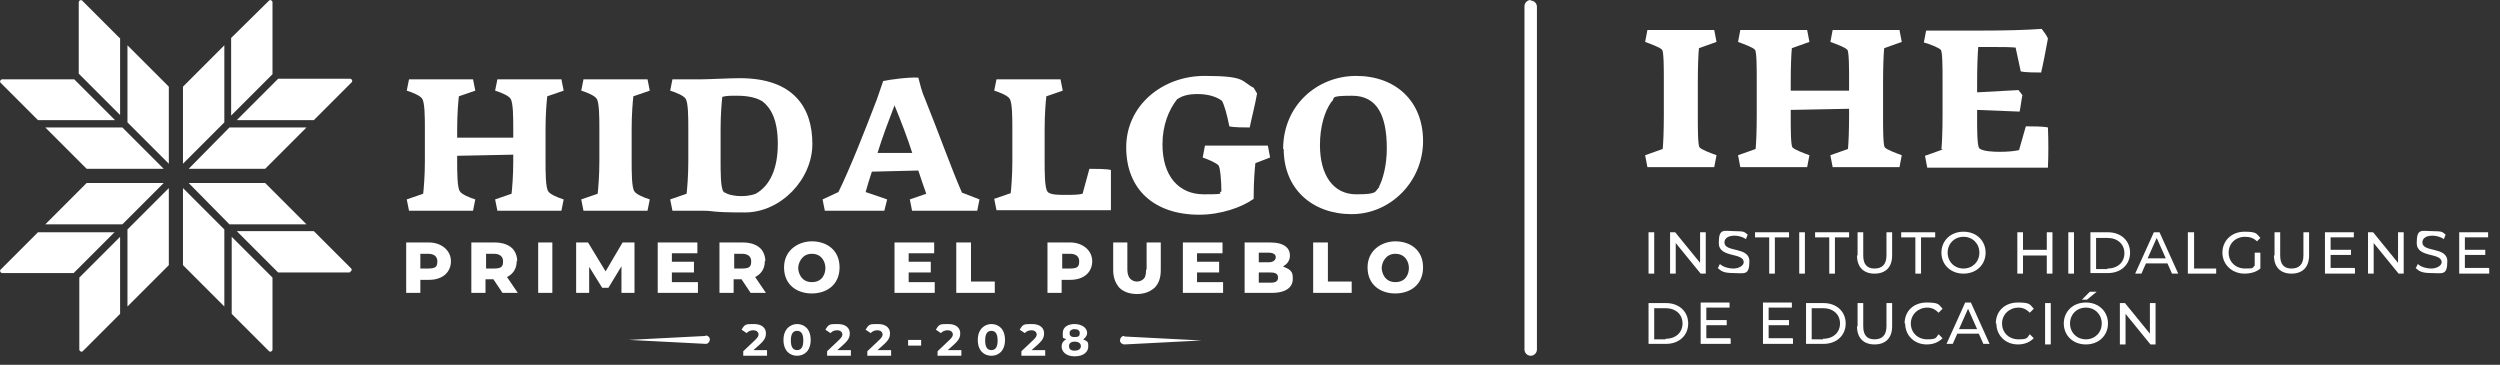 <?xml version="1.0" encoding="UTF-8"?>
<svg id="Capa_1" xmlns="http://www.w3.org/2000/svg" xmlns:xlink="http://www.w3.org/1999/xlink" version="1.1" viewBox="0 0 441.3 64.4">
  <rect x="0" y="0" width="441.3" height="64.4" fill="#333333" stroke="none"/>
  <!-- Generator: Adobe Illustrator 29.5.1, SVG Export Plug-In . SVG Version: 2.1.0 Build 141)  -->
  <defs>
    <style>
      .st0 {
        fill: none;
      }

      .st1 {
        fill: #fff;
      }

      .st2 {
        clip-path: url(#clippath);
      }
    </style>
    <clipPath id="clippath">
      <rect class="st0" width="440.7" height="63.5"/>
    </clipPath>
  </defs>
  <g class="st2">
    <g>
      <path class="st1" d="M293.5,26.3c.1-.9.2-3.2.2-5.9v-6.3c0-1.9,0-4.9-.3-5.3-.3-.4-1.9-1-3-1.4l.4-2.1h11.8l.4,2.1-3.1,1.1c-.1.9-.2,3.2-.2,5.9v6.3c0,1.9,0,4.9.3,5.3.3.4,1.9,1,3,1.4l-.4,2.1h-11.8l-.4-2.1,3.1-1.1Z"/>
      <path class="st1" d="M309.9,26.3c.1-.9.2-3.2.2-5.9v-6.3c0-1.9,0-4.9-.3-5.3-.3-.4-1.9-1-3-1.4l.4-2.1h11.8l.4,2.1-3.1,1.1c-.1.9-.2,3.2-.2,5.9v1.6h10.3c0,.1,0-1.9,0-1.9,0-1.9,0-4.9-.3-5.3-.3-.4-1.9-1-3-1.4l.4-2.1h11.8l.4,2.1-3.1,1.1c-.1.9-.2,3.2-.2,5.9v6.3c0,1.9,0,4.9.3,5.3.3.4,1.9,1,3,1.4l-.4,2.1h-11.8l-.4-2.1,3.1-1.1c.1-.9.2-3.2.2-5.9v-1.2l-10.3.2v1.3c0,1.9,0,4.9.3,5.3.3.4,1.9,1,3,1.4l-.4,2.1h-11.8l-.4-2.1,3.1-1.1Z"/>
      <path class="st1" d="M342.7,26.3c.1-.9.2-3.2.2-5.9v-6.3c0-1.9,0-4.9-.3-5.3-.4-.4-1.9-1-3-1.3l.4-2.1h9.7c4.4,0,7.9-.1,10.7-.3.4.5.9,1.2,1.1,1.7-.3,1.7-.9,4.8-1.2,6-.8,0-2.8,0-3.6-.2l-.9-4.2c-1-.1-2.4-.1-3.6-.1s-2.1,0-3,0c-.1,1.1-.2,3.5-.2,6.2v1.8l7.3-.4.7.9c-.2.9-.3,2-.5,2.9l-7.5-.3v1.5c0,2,0,4.9.4,5.3.6.5,2.3.6,3.6.6s2.5-.1,3.4-.3l1.2-4.2c1,0,3.1,0,3.9.2.1,2.3.1,4.7,0,7.1h-21.3l-.4-2.1,3.1-1.1Z"/>
    </g>
    <g>
      <path class="st1" d="M291,41h1v7.3h-1v-7.3Z"/>
      <path class="st1" d="M301.1,41v7.3h-.9l-4.4-5.4v5.4h-1v-7.3h.9l4.4,5.4v-5.4h1Z"/>
      <path class="st1" d="M303.2,47.4l.4-.8c.5.5,1.5.8,2.4.8s1.8-.5,1.8-1.1c0-1.8-4.4-.7-4.4-3.4s.9-2.1,2.8-2.1,1.7.2,2.3.6l-.3.8c-.6-.4-1.4-.6-2-.6-1.2,0-1.8.5-1.8,1.2,0,1.8,4.4.7,4.4,3.3s-.9,2.1-2.8,2.1-2.2-.4-2.8-.9Z"/>
      <path class="st1" d="M312.3,41.9h-2.5v-.9h6v.9h-2.5v6.4h-1v-6.4Z"/>
      <path class="st1" d="M317.6,41h1v7.3h-1v-7.3Z"/>
      <path class="st1" d="M322.9,41.9h-2.5v-.9h6v.9h-2.5v6.4h-1v-6.4Z"/>
      <path class="st1" d="M327.9,45.1v-4.1h1v4.1c0,1.6.7,2.3,2,2.3s2.1-.7,2.1-2.3v-4.1h1v4.1c0,2.1-1.2,3.2-3.1,3.2s-3.1-1.1-3.1-3.2Z"/>
      <path class="st1" d="M338.1,41.9h-2.5v-.9h6v.9h-2.5v6.4h-1v-6.4Z"/>
      <path class="st1" d="M342.7,44.6c0-2.1,1.6-3.7,3.9-3.7s3.9,1.6,3.9,3.7-1.6,3.7-3.9,3.7-3.9-1.6-3.9-3.7ZM349.4,44.6c0-1.6-1.2-2.8-2.8-2.8s-2.8,1.2-2.8,2.8,1.2,2.8,2.8,2.8,2.8-1.2,2.8-2.8Z"/>
      <path class="st1" d="M362.3,41v7.3h-1v-3.2h-4.2v3.2h-1v-7.3h1v3.1h4.2v-3.1h1Z"/>
      <path class="st1" d="M365.1,41h1v7.3h-1v-7.3Z"/>
      <path class="st1" d="M369,41h3.1c2.3,0,3.9,1.5,3.9,3.6s-1.6,3.6-3.9,3.6h-3.1v-7.3ZM372,47.4c1.8,0,3-1.1,3-2.7s-1.2-2.7-3-2.7h-2v5.5h2Z"/>
      <path class="st1" d="M382.7,46.5h-3.9l-.8,1.8h-1.1l3.3-7.3h1l3.3,7.3h-1.1l-.8-1.8ZM382.3,45.6l-1.6-3.6-1.6,3.6h3.1Z"/>
      <path class="st1" d="M386.3,41h1v6.4h3.9v.9h-5v-7.3Z"/>
      <path class="st1" d="M398,44.6h1v2.8c-.7.6-1.7.9-2.8.9-2.2,0-3.9-1.6-3.9-3.7s1.6-3.7,3.9-3.7,2.1.4,2.8,1.1l-.6.6c-.6-.6-1.3-.8-2.1-.8-1.7,0-2.9,1.2-2.9,2.8s1.2,2.8,2.9,2.8,1.2-.1,1.7-.5v-2.4Z"/>
      <path class="st1" d="M401.5,45.1v-4.1h1v4.1c0,1.6.7,2.3,2,2.3s2.1-.7,2.1-2.3v-4.1h1v4.1c0,2.1-1.2,3.2-3.1,3.2s-3.1-1.1-3.1-3.2Z"/>
      <path class="st1" d="M415.7,47.4v.9h-5.3v-7.3h5.1v.9h-4.1v2.2h3.6v.9h-3.6v2.3h4.2Z"/>
      <path class="st1" d="M424.3,41v7.3h-.9l-4.4-5.4v5.4h-1v-7.3h.9l4.4,5.4v-5.4h1Z"/>
      <path class="st1" d="M426.4,47.4l.4-.8c.5.5,1.5.8,2.4.8s1.8-.5,1.8-1.1c0-1.8-4.4-.7-4.4-3.4s.9-2.1,2.8-2.1,1.7.2,2.3.6l-.3.8c-.6-.4-1.4-.6-2-.6-1.2,0-1.8.5-1.8,1.2,0,1.8,4.4.7,4.4,3.3s-.9,2.1-2.8,2.1-2.2-.4-2.8-.9Z"/>
      <path class="st1" d="M439.4,47.4v.9h-5.3v-7.3h5.1v.9h-4.1v2.2h3.6v.9h-3.6v2.3h4.2Z"/>
    </g>
    <g>
      <path class="st1" d="M291,53.5h3.1c2.3,0,3.9,1.5,3.9,3.6s-1.6,3.6-3.9,3.6h-3.1v-7.3ZM294,59.8c1.8,0,3-1.1,3-2.7s-1.2-2.7-3-2.7h-2v5.5h2Z"/>
      <path class="st1" d="M305.5,59.8v.9h-5.3v-7.3h5.1v.9h-4.1v2.2h3.6v.9h-3.6v2.3h4.2Z"/>
      <path class="st1" d="M316.5,59.8v.9h-5.3v-7.3h5.1v.9h-4.1v2.2h3.6v.9h-3.6v2.3h4.2Z"/>
      <path class="st1" d="M318.8,53.5h3.1c2.3,0,3.9,1.5,3.9,3.6s-1.6,3.6-3.9,3.6h-3.1v-7.3ZM321.8,59.8c1.8,0,3-1.1,3-2.7s-1.2-2.7-3-2.7h-2v5.5h2Z"/>
      <path class="st1" d="M327.9,57.6v-4.1h1v4.1c0,1.6.7,2.3,2,2.3s2.1-.7,2.1-2.3v-4.1h1v4.1c0,2.1-1.2,3.2-3.1,3.2s-3.1-1.1-3.1-3.2Z"/>
      <path class="st1" d="M336.2,57.1c0-2.2,1.6-3.7,3.9-3.7s2.1.4,2.8,1.1l-.7.7c-.6-.6-1.2-.9-2-.9-1.6,0-2.9,1.2-2.9,2.8s1.2,2.8,2.9,2.8,1.5-.3,2-.9l.7.7c-.7.7-1.6,1.1-2.8,1.1-2.2,0-3.8-1.6-3.8-3.7Z"/>
      <path class="st1" d="M349.4,58.9h-3.9l-.8,1.8h-1.1l3.3-7.3h1l3.3,7.3h-1.1l-.8-1.8ZM349,58.1l-1.6-3.6-1.6,3.6h3.1Z"/>
      <path class="st1" d="M352.3,57.1c0-2.2,1.6-3.7,3.9-3.7s2.1.4,2.8,1.1l-.7.7c-.6-.6-1.2-.9-2-.9-1.6,0-2.9,1.2-2.9,2.8s1.2,2.8,2.9,2.8,1.5-.3,2-.9l.7.7c-.7.7-1.6,1.1-2.8,1.1-2.2,0-3.8-1.6-3.8-3.7Z"/>
      <path class="st1" d="M361,53.5h1v7.3h-1v-7.3Z"/>
      <path class="st1" d="M364.3,57.1c0-2.1,1.6-3.7,3.9-3.7s3.9,1.6,3.9,3.7-1.6,3.7-3.9,3.7-3.9-1.6-3.9-3.7ZM371,57.1c0-1.6-1.2-2.8-2.8-2.8s-2.8,1.2-2.8,2.8,1.2,2.8,2.8,2.8,2.8-1.2,2.8-2.8ZM368.8,51.5h1.3l-1.7,1.4h-.9l1.4-1.4Z"/>
      <path class="st1" d="M380.5,53.5v7.3h-.9l-4.4-5.4v5.4h-1v-7.3h.9l4.4,5.4v-5.4h1Z"/>
    </g>
    <path class="st1" d="M160.3,61h2.3v-1h-2.3v1ZM198.4,59.3s0,0,0,0c-.4,0-.7.4-.7.8,0,.4.4.7.8.7l13.6-.7-13.6-.7ZM124.6,59.3l-13.6.7,13.6.7s0,0,0,0c.4,0,.7-.4.7-.8,0-.4-.4-.7-.8-.7M191.2,59.9c.6-.4.7-.9.7-1.1,0-1.1-1.2-1.6-2.2-1.6s-2.1.4-2.1,1.6,0,.7.6,1.1c-.8.4-.8,1.1-.8,1.3,0,.7.6,1.7,2.3,1.7s2.4-.9,2.4-1.7,0-.9-.9-1.3M189.7,58.1c.5,0,.9.2.9.7s-.2.7-.9.7-.9-.3-.9-.7.3-.7.9-.7M189.7,61.9c-.8,0-1-.4-1-.8,0-.6.5-.8,1-.8s1.1.2,1.1.8-.6.8-1.1.8M135.2,58.8c0-.8-.6-1.6-2.1-1.6s-1.6,0-2.2,1l.9.6c.2-.2.5-.5,1.2-.5s.9.5.9.7c0,.6-.4.8-2.7,3v.8h4.2v-1h-2.4c1.6-1.4,2.2-1.9,2.2-2.9M157.1,58.8c0-.8-.6-1.6-2.1-1.6s-1.6,0-2.2,1l.9.6c.2-.2.5-.5,1.2-.5s.9.5.9.7c0,.6-.4.8-2.7,3v.8h4.2v-1h-2.4c1.6-1.4,2.2-1.9,2.2-2.9M169.5,58.8c0-.8-.6-1.6-2.1-1.6s-1.6,0-2.2,1l.9.6c.2-.2.5-.5,1.2-.5s.9.5.9.7c0,.6-.4.8-2.7,3v.8h4.2v-1h-2.4c1.6-1.4,2.2-1.9,2.2-2.9M184.3,58.8c0-.8-.6-1.6-2.1-1.6s-1.6,0-2.2,1l.9.6c.2-.2.5-.5,1.2-.5s.9.5.9.7c0,.6-.4.8-2.7,3v.8h4.2v-1h-2.4c1.6-1.4,2.2-1.9,2.2-2.9M140.7,57.2c-1.1,0-2.4.8-2.4,2.8s1.2,2.8,2.4,2.8,2.4-.8,2.4-2.8-1.2-2.8-2.4-2.8M140.7,61.8c-.7,0-1.1-.5-1.1-1.7s.4-1.7,1.1-1.7,1.1.5,1.1,1.7-.4,1.7-1.1,1.7M175,57.2c-1.1,0-2.4.8-2.4,2.8s1.2,2.8,2.4,2.8,2.4-.8,2.4-2.8-1.2-2.8-2.4-2.8M175,61.8c-.7,0-1.1-.5-1.1-1.7s.4-1.7,1.1-1.7,1.1.5,1.1,1.7-.4,1.7-1.1,1.7M150,58.8c0-.8-.6-1.6-2.1-1.6s-1.6,0-2.2,1l.9.6c.2-.2.5-.5,1.2-.5s.9.5.9.7c0,.6-.4.8-2.7,3v.8h4.2v-1h-2.4c1.6-1.4,2.2-1.9,2.2-2.9"/>
    <path class="st1" d="M143.3,42.6c-2.3,0-4.9,1.5-4.9,4.6s2.3,4.6,4.9,4.6,4.9-1.5,4.9-4.6-2.3-4.6-4.9-4.6M143.3,49.8c-1.9,0-2.4-1.7-2.4-2.5s.6-2.5,2.4-2.5,2.4,1.5,2.4,2.5-.5,2.5-2.4,2.5M75.8,42.8h-4.1v8.9h2.5v-2.3h1.5c2.5,0,3.9-1.4,3.9-3.3s-1.7-3.3-3.9-3.3M75.6,47.4h-1.4v-2.6h1.4c.9,0,1.6.4,1.6,1.3s-.2,1.3-1.6,1.3M118.6,48.1h3.9v-1.9h-3.9v-1.5h4.5v-1.9h-7v8.9h7.1v-1.9h-4.6v-1.6ZM109.9,42.8l-3,5.1-3.1-5.1h-2.1v8.9h2.3v-4.6l2.3,3.7h1.1l2.3-3.8v4.7h2.3v-8.9h-2.1ZM95,51.7h2.5v-8.9h-2.5v8.9ZM226.5,47c1.2-.6,1.2-1.7,1.2-1.9,0-1.3-1-2.3-3.5-2.3h-4.5v8.9h4.8c3,0,3.7-1.4,3.7-2.4s0-1.6-1.6-2.2M222.2,44.6h1.7c1,0,1.3.4,1.3.8s-.3.9-1.3.9h-1.7v-1.7ZM224.3,49.9h-2.1v-1.8h2.1c.6,0,1.3.1,1.3.9s-.7.9-1.3.9M234.3,42.8h-2.5v8.9h6.8v-2h-4.2v-6.9ZM246.3,42.6c-2.3,0-4.9,1.5-4.9,4.6s2.3,4.6,4.9,4.6,4.9-1.5,4.9-4.6-2.3-4.6-4.9-4.6M246.3,49.8c-1.9,0-2.4-1.7-2.4-2.5s.6-2.5,2.4-2.5,2.4,1.5,2.4,2.5-.5,2.5-2.4,2.5M211.3,48.1h3.9v-1.9h-3.9v-1.5h4.5v-1.9h-7v8.9h7.1v-1.9h-4.6v-1.6ZM171.3,42.8h-2.5v8.9h6.8v-2h-4.2v-6.9ZM160.4,48.1h3.9v-1.9h-3.9v-1.5h4.5v-1.9h-7v8.9h7.1v-1.9h-4.6v-1.6ZM202.3,47.6c0,.8-.1,1.3-.4,1.6-.3.3-.7.5-1.2.5s-.9-.2-1.2-.5c-.3-.3-.5-.9-.5-1.6v-4.8h-2.5v4.9c0,1.3.4,2.3,1.1,3.1.7.7,1.8,1.1,3.1,1.1s2.3-.4,3.1-1.1c.7-.7,1.1-1.7,1.1-3.1v-4.9h-2.5v4.8ZM189,42.8h-4.1v8.9h2.5v-2.3h1.5c2.5,0,3.9-1.4,3.9-3.3s-1.7-3.3-3.9-3.3M188.9,47.4h-1.4v-2.6h1.4c.9,0,1.6.4,1.6,1.3s-.2,1.3-1.6,1.3M91.3,46.1c0-.7-.2-1.3-.5-1.8-.7-1.1-2.1-1.5-3.5-1.5h-4.1v8.9h2.5v-2.4h1.4l1.6,2.4h2.7l-1.9-2.8c1.8-.9,1.7-2.6,1.7-2.8M87.2,47.4h-1.4v-2.6h1.4c.9,0,1.6.4,1.6,1.3s-.2,1.3-1.6,1.3M135.1,46.1c0-.7-.2-1.3-.5-1.8-.7-1.1-2.1-1.5-3.5-1.5h-4.1v8.9h2.5v-2.4h1.4l1.6,2.4h2.7l-1.9-2.8c1.8-.9,1.7-2.6,1.7-2.8M131,47.4h-1.4v-2.6h1.4c.9,0,1.6.4,1.6,1.3s-.2,1.3-1.6,1.3"/>
    <path class="st1" d="M74.7,34.2c.1-.9.3-3.1.3-5.7v-5.8c0-1.8,0-4.7-.5-5.3-.3-.5-1.7-1.1-2.7-1.4l.4-2h11.3l.4,2-2.9,1c-.1.9-.3,3.1-.3,5.7v1.6h9.9c0,.1,0-1.6,0-1.6,0-1.8,0-4.7-.5-5.3-.3-.5-1.7-1.1-2.7-1.4l.4-2h11.3l.4,2-2.9,1c-.1.9-.3,3.1-.3,5.7v5.8c0,1.8,0,4.7.5,5.3.3.5,1.7,1.1,2.7,1.4l-.4,2h-11.3l-.4-2,2.9-1c.1-.9.3-3.1.3-5.7v-1.2l-9.9.2v1c0,1.8,0,4.7.5,5.3.3.5,1.7,1.1,2.7,1.4l-.4,2h-11.3l-.4-2,2.9-1Z"/>
    <path class="st1" d="M105.5,34.2c.1-.9.3-3.1.3-5.7v-5.8c0-1.8,0-4.7-.5-5.3-.3-.5-1.7-1.1-2.7-1.4l.4-2h11.3l.4,2-2.9,1c-.1.9-.3,3.1-.3,5.7v5.8c0,1.8,0,4.7.5,5.3.3.5,1.7,1.1,2.7,1.4l-.4,2h-11.3l-.4-2,2.9-1Z"/>
    <path class="st1" d="M128,34c.6.5,3.3,1,5.4.2,2.5-1.4,3.9-4.4,3.9-8.8s-1.3-6.4-2.7-7.5c-1.1-.7-2.7-1-4.4-1s-1.9,0-2.7.2c-.1.9-.3,3.1-.3,5.6v5.8c0,1.8,0,4.7.5,5.3,0,0,0,.1.2.2M121.2,34.2c.1-.9.3-3.1.3-5.7v-5.8c0-1.8,0-4.7-.5-5.3-.3-.5-1.7-1.1-2.7-1.4l.4-2h5.2c1.2,0,4.9-.2,6.7-.2,9.6,0,12.8,5.3,12.8,11.6s-5.6,12.1-11.9,12.1-5.3-.3-7.4-.3h-5.4l-.4-2,2.9-1Z"/>
    <path class="st1" d="M161.1,27.2c-.9-2.8-2-5.7-3.2-8.6-1,2.6-2.1,5.5-3,8.4h6.2ZM156.1,37.2h-10.5l-.4-2,2.8-1.3c2.1-4.3,4.5-10.4,6.8-16.4l1.1-3.2c.9-.2,4.3-.7,6.2-.6.3,1.1.6,2.5,1.2,3.8,2.3,5.7,4.7,12.4,6.5,16.5l3.1,1.2-.4,2h-11.5l-.4-2,2.9-1c-.4-1.2-.9-2.5-1.4-4.1l-8.2.2c-.4,1.2-.8,2.5-1.1,3.6l3.8,1.3-.5,2Z"/>
    <path class="st1" d="M178.4,34.2c.1-.9.3-3.1.3-5.7v-5.8c0-1.8,0-4.7-.5-5.3-.3-.5-1.7-1.1-2.7-1.4l.4-2h11.3l.4,2-2.9,1c-.1.9-.3,3.1-.3,5.7v5.8c0,1.8,0,4.7.5,5.3,0,0,.1.2.2.2.6.4,1.8.4,3,.4s2.2,0,3-.2l1.2-4.4c.9,0,3,0,3.8.2,0,2.3,0,4.7,0,7.1h-20.2l-.4-2,2.9-1Z"/>
    <path class="st1" d="M215.6,33.8c0-1.8-.2-4.2-.5-4.6-.5-.5-1.7-1-2.8-1.4l.4-2.1h11.1l.4,2.1-2.6,1c-.1.9-.3,3.2-.3,5.7v.6c-2.1,1.5-5.8,2.8-9.6,2.8-8,0-12.9-4.5-12.9-11.9s6.4-12.6,13.8-12.6,6.4.9,8.7,2.1l.6,1c-.3,1.8-1.1,4.9-1.3,6-.9,0-2.8,0-3.6-.2-.4-2.1-.9-3.8-1.3-4.5-.9-.7-2.4-1.2-4.3-1.2s-2.8.4-3.6.9c-1.5,1.9-2.6,4.6-2.6,8,0,5.5,2.8,8.8,7.3,8.8s2.2-.2,3.1-.5"/>
    <path class="st1" d="M243.4,33c.7-1.3,1.4-3.8,1.4-6.8,0-5.8-1.7-9.3-6.1-9.3s-2.8.4-3.7,1.1c-1.2,1.7-2,4.4-2,7.6,0,5.4,2.4,8.7,6.4,8.7s3.2-.5,4.1-1.3M226.5,26.3c0-7.7,6-12.9,12.9-12.9s11.8,4.4,11.8,11.5-5.7,12.9-12.6,12.9-12-4.4-12-11.5"/>
    <path class="st1" d="M48.1.4v12.7l-7.3,7.3V6.7L47.5.1c.2-.2.6,0,.6.3"/>
    <polygon class="st1" points="39.6 8 39.6 21.6 32.3 28.9 32.3 15.3 39.6 8"/>
    <polygon class="st1" points="29.8 15.3 29.8 28.9 22.5 21.6 22.5 8 29.8 15.3"/>
    <path class="st1" d="M21.2,6.7v13.6l-7.3-7.3V.4c0-.3.4-.5.6-.3l6.6,6.6Z"/>
    <path class="st1" d="M21.2,41.8v13.6l-6.6,6.6c-.2.2-.6,0-.6-.3v-12.7l7.3-7.3Z"/>
    <polygon class="st1" points="29.8 33.2 29.8 46.8 22.5 54.1 22.5 40.5 29.8 33.2"/>
    <polygon class="st1" points="39.6 40.5 39.6 54.1 32.3 46.8 32.3 33.2 39.6 40.5"/>
    <path class="st1" d="M48.1,49v12.7c0,.3-.4.5-.6.3l-6.6-6.6v-13.6l7.3,7.3Z"/>
    <path class="st1" d="M61.8,48.1h-12.7l-7.3-7.3h13.6l6.6,6.6c.2.2,0,.6-.3.6"/>
    <polygon class="st1" points="54.1 39.6 40.5 39.6 33.3 32.3 46.8 32.3 54.1 39.6"/>
    <polygon class="st1" points="54.1 22.5 46.8 29.8 33.3 29.8 40.5 22.5 54.1 22.5"/>
    <path class="st1" d="M62,14.6l-6.6,6.6h-13.6l7.3-7.3h12.7c.3,0,.5.4.3.6"/>
    <path class="st1" d="M20.3,21.2H6.7L.1,14.6c-.2-.2,0-.6.3-.6h12.7l7.3,7.3Z"/>
    <polygon class="st1" points="28.9 29.8 15.3 29.8 8 22.5 21.6 22.5 28.9 29.8"/>
    <polygon class="st1" points="28.9 32.3 21.6 39.6 8 39.6 15.3 32.3 28.9 32.3"/>
    <path class="st1" d="M20.3,40.9l-7.3,7.3H.4c-.3,0-.5-.4-.3-.6l6.6-6.6h13.6Z"/>
    <path class="st1" d="M270.2,0c-.6,0-1.1.5-1.1,1.1v60.6c0,.6.5,1.1,1.1,1.1s1.1-.5,1.1-1.1V1.2c0-.6-.5-1.1-1.1-1.1"/>
  </g>
</svg>